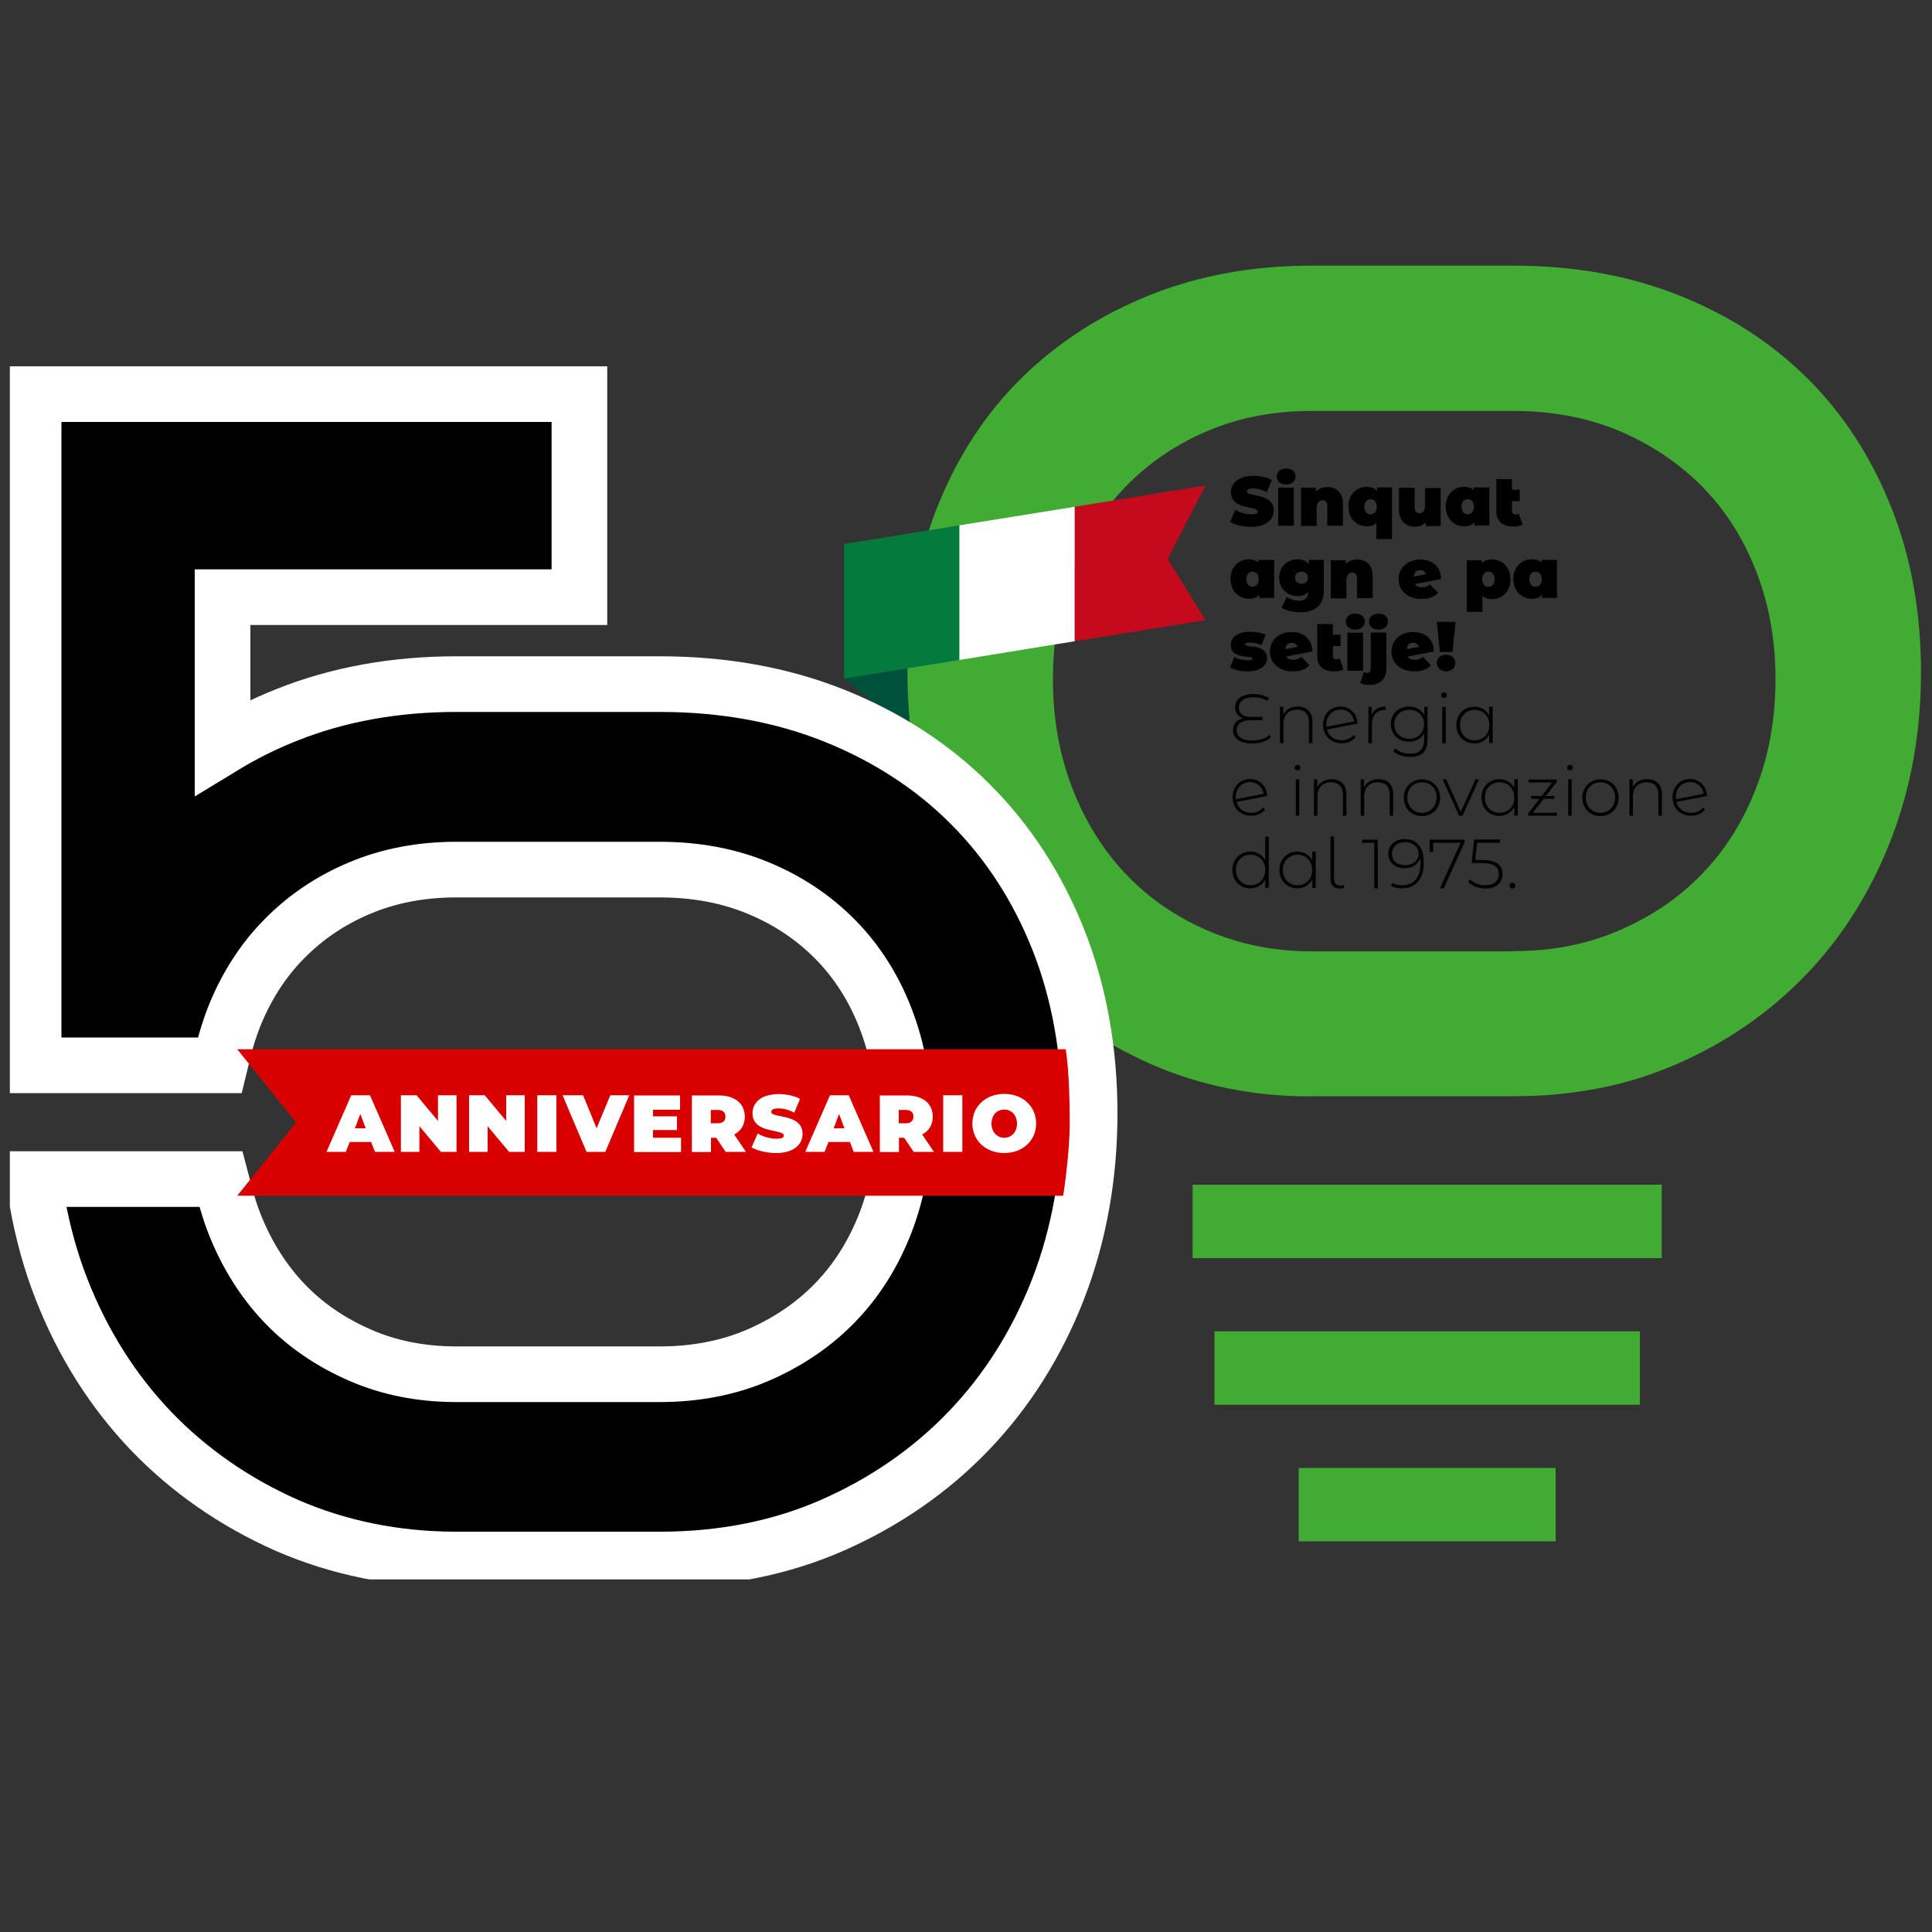 <svg xmlns="http://www.w3.org/2000/svg" xmlns:xlink="http://www.w3.org/1999/xlink" x="0px" y="0px" width="1000px" height="1000px" viewBox="0 0 1000 1000" style="enable-background:new 0 0 1000 1000;" xml:space="preserve"><rect x="0" y="0" width="1000" height="1000" fill="#333333" stroke="none"/><style type="text/css">	.st0{display:none;}	.st1{display:inline;fill:#01513B;}	.st2{display:inline;}	.st3{clip-path:url(#SVGID_00000162348568607652481200000009816038334103416488_);fill:#45AC34;}	.st4{display:inline;fill:#45AC34;}	.st5{display:inline;fill:#047B3E;}	.st6{display:inline;fill:#FFFFFF;}	.st7{display:inline;fill:#C5171E;}	.st8{clip-path:url(#SVGID_00000088094164486604393520000017747090596040340106_);}	.st9{clip-path:url(#SVGID_00000165197312237243429300000013800527701700886702_);fill:none;stroke:#FFFFFF;stroke-width:28.8;}	.st10{clip-path:url(#SVGID_00000134227205358325505780000005660895616826758070_);fill:#CD1719;}	.st11{clip-path:url(#SVGID_00000032619018685060913940000004162720758531409284_);fill:#FFFFFF;}	.st12{clip-path:url(#SVGID_00000056388795135039568660000008760787442571527345_);}	.st13{clip-path:url(#SVGID_00000103236031050174193930000014523148643782680224_);}	.st14{clip-path:url(#SVGID_00000171712768393992426460000009476554766416535967_);}	.st15{clip-path:url(#SVGID_00000176756565911371994710000013632700588118235574_);}	.st16{clip-path:url(#SVGID_00000044888584581563741220000006176899677894044329_);}	.st17{clip-path:url(#SVGID_00000091695528624595129450000016373515401773870258_);}	.st18{fill:#00513B;}	.st19{clip-path:url(#SVGID_00000109735083206972522650000008013328442217584827_);fill:#42AB33;}	.st20{fill:#42AB33;}	.st21{fill:#057A3D;}	.st22{fill:#FFFFFF;}	.st23{fill:#C40A1C;}	.st24{clip-path:url(#SVGID_00000099650311631582753110000010057174653105621429_);}	.st25{clip-path:url(#SVGID_00000099650311631582753110000010057174653105621429_);fill:none;stroke:#FFFFFF;stroke-width:28.8;}	.st26{clip-path:url(#SVGID_00000099650311631582753110000010057174653105621429_);fill:#D90001;}	.st27{clip-path:url(#SVGID_00000099650311631582753110000010057174653105621429_);fill:#FFFFFF;}</style><g id="Livello_1" class="st0">	<polygon class="st1" points="472.6,402.6 436.9,373.8 436.9,305.4 472.6,334.2  "></polygon>	<g class="st2">		<g>			<defs>				<rect id="SVGID_1_" x="5.1" y="160.1" width="989.2" height="680"></rect>			</defs>			<clipPath id="SVGID_00000173880212899716154880000011359686734307045797_">				<use xlink:href="#SVGID_1_" style="overflow:visible;"></use>			</clipPath>			<path style="clip-path:url(#SVGID_00000173880212899716154880000011359686734307045797_);fill:#45AC34;" d="M783.5,514.9    c19.7,0,37.9-3.5,54.5-10.7c16.6-7.1,30.9-16.8,42.9-29.2c12.1-12.4,21.4-27.3,28.1-44.6c6.7-17.3,10-36.1,10-56.2    s-3.3-38.7-10-55.9c-6.7-17.2-16.1-31.9-28.1-44c-12.1-12.2-26.3-21.7-42.9-28.7c-16.6-6.9-34.8-10.3-54.5-10.3H678.7    c-19.4,0-37.2,3.4-53.5,10.3c-16.4,6.9-30.5,16.5-42.4,28.7s-21.1,26.9-27.8,43.8s-10,35.7-10,56.2c0,20.1,3.3,38.8,10,56.2    c6.7,17.3,16,32.2,27.8,44.6s26,22.2,42.4,29.2c16.4,7.1,34.3,10.7,53.5,10.7L783.5,514.9L783.5,514.9z M678.7,590    c-30,0-57.7-5.6-83.2-16.8c-25.4-11.3-47.5-26.6-66.3-46.1s-33.4-42.7-43.8-69.5c-10.5-26.8-15.7-55.8-15.7-86.9    c0-31.5,5.2-60.3,15.7-86.4s25.1-48.3,43.8-66.6c18.8-18.3,40.9-32.5,66.3-42.6c25.4-10.1,53.2-15.1,83.2-15.1h104.8    c31.2,0,59.7,5.1,85.6,15.4c25.9,10.3,48.1,24.7,66.6,43.1c18.6,18.6,32.9,40.7,43.2,66.6c10.3,25.8,15.4,54.3,15.4,85.5    s-5.3,60.1-15.7,86.9c-10.5,26.9-25.1,50-43.8,69.5c-18.8,19.5-40.9,34.9-66.6,46.1c-25.6,11.3-53.9,16.8-84.6,16.8H678.7V590z"></path>		</g>	</g>	<rect x="617.3" y="635.8" class="st4" width="242.8" height="38"></rect>	<rect x="628.6" y="711.6" class="st4" width="220.2" height="38"></rect>	<rect x="672.2" y="782.4" class="st4" width="133" height="38"></rect>	<polygon class="st5" points="436.9,304.2 496.6,294.5 496.6,364.2 436.9,373.8  "></polygon>	<polygon class="st6" points="496.6,294.5 556.3,284.9 556.3,354.5 496.6,364.2  "></polygon>	<polygon class="st7" points="556.3,284.9 623.9,273.9 604.4,311.9 623.9,343.6 556.3,354.5  "></polygon>	<g class="st2">		<g>			<defs>				<rect id="SVGID_00000129189625364380379260000003050901107839179148_" x="5.1" y="160.1" width="989.2" height="680"></rect>			</defs>			<clipPath id="SVGID_00000080926716441281952180000007513275397709642931_">				<use xlink:href="#SVGID_00000129189625364380379260000003050901107839179148_" style="overflow:visible;"></use>			</clipPath>			<path style="clip-path:url(#SVGID_00000080926716441281952180000007513275397709642931_);" d="M564,598.9    c0-32.6-5.5-62.9-16.2-89.9c-10.8-27.2-26.2-50.9-45.8-70.4c-19.5-19.5-43.2-34.8-70.5-45.7c-27.1-10.8-57.3-16.2-89.9-16.2    H236.1c-31.6,0-61.1,5.3-87.6,15.9c-11.7,4.6-22.8,10.2-33.3,16.6v-77.5h174.5h10.2v-10.2v-84.7v-10.2h-10.2H105H88.3H27.6H17.4    v10.2v327V574h10.2h78.2h8l1.9-7.8c1.4-5.8,3.2-11.4,5.2-16.6c6.2-15.8,14.9-29.5,25.9-40.7c11-11.3,24.2-20.3,39.3-26.6    c15.1-6.4,31.9-9.6,50-9.6h105.5c18.5,0,35.6,3.2,51,9.6c15.6,6.5,28.6,15.3,39.8,26.6c11.1,11.3,19.9,25,26,40.9    c6.2,16,9.4,33.7,9.4,52.6c0,18.9-3.2,36.7-9.4,52.9c-6.2,16.1-15,30.1-26.1,41.5c-10.9,11.3-24.4,20.5-39.9,27.2    c-15.3,6.6-32.4,9.9-50.8,9.9H236.1c-18,0-34.8-3.3-49.8-9.9c-15.2-6.6-28.5-15.7-39.3-27.1c-11-11.6-19.7-25.6-25.9-41.6    c-1.8-4.6-3.3-9.5-4.7-14.8l-2-7.6h-7.9H29.4H17.2l2.1,11.9c2.8,15.7,7,31,12.6,45.2c11,28.1,26.6,52.7,46.3,73.3    c19.6,20.4,43.2,36.8,70,48.7c27,11.8,56.6,17.8,87.9,17.8h105.6c32.4,0,62.5-6,89.3-17.8c27-11.9,50.7-28.3,70.3-48.7    c19.7-20.5,35.3-45.1,46.3-73.3C558.5,661.9,564,631.2,564,598.9"></path>		</g>		<g>			<defs>				<rect id="SVGID_00000011733192183240285280000013083313126039626628_" x="5.1" y="160.1" width="989.2" height="680"></rect>			</defs>			<clipPath id="SVGID_00000123442716720095235490000003198844034083912073_">				<use xlink:href="#SVGID_00000011733192183240285280000013083313126039626628_" style="overflow:visible;"></use>			</clipPath>							<path style="clip-path:url(#SVGID_00000123442716720095235490000003198844034083912073_);fill:none;stroke:#FFFFFF;stroke-width:28.8;" d="    M564,598.9c0-32.6-5.5-62.9-16.2-89.9c-10.8-27.2-26.2-50.9-45.8-70.4c-19.5-19.5-43.2-34.8-70.5-45.7    c-27.1-10.8-57.3-16.2-89.9-16.2H236.1c-31.6,0-61.1,5.3-87.6,15.9c-11.7,4.6-22.8,10.2-33.3,16.6v-77.5h174.5h10.2v-10.2v-84.7    v-10.2h-10.2H105H88.3H27.6H17.4v10.2v327V574h10.2h78.2h8l1.9-7.8c1.4-5.8,3.2-11.4,5.2-16.6c6.2-15.8,14.9-29.5,25.9-40.7    c11-11.3,24.2-20.3,39.3-26.6c15.1-6.4,31.9-9.6,50-9.6h105.5c18.5,0,35.6,3.2,51,9.6c15.6,6.5,28.6,15.3,39.8,26.6    c11.1,11.3,19.9,25,26,40.9c6.2,16,9.4,33.7,9.4,52.6c0,18.9-3.2,36.7-9.4,52.9c-6.2,16.1-15,30.1-26.1,41.5    c-10.9,11.3-24.4,20.5-39.9,27.2c-15.3,6.6-32.4,9.9-50.8,9.9H236.1c-18,0-34.8-3.3-49.8-9.9c-15.2-6.6-28.5-15.7-39.3-27.1    c-11-11.6-19.7-25.6-25.9-41.6c-1.8-4.6-3.3-9.5-4.7-14.8l-2-7.6h-7.9H29.4H17.2l2.1,11.9c2.8,15.7,7,31,12.6,45.2    c11,28.1,26.6,52.7,46.3,73.3c19.6,20.4,43.2,36.8,70,48.7c27,11.8,56.6,17.8,87.9,17.8h105.6c32.4,0,62.5-6,89.3-17.8    c27-11.9,50.7-28.3,70.3-48.7c19.7-20.5,35.3-45.1,46.3-73.3C558.5,661.9,564,631.2,564,598.9z"></path>		</g>		<g>			<defs>				<rect id="SVGID_00000010289050918707816620000012702936518677171849_" x="5.1" y="160.1" width="989.2" height="680"></rect>			</defs>			<clipPath id="SVGID_00000147194807464071589190000000102685024047137456_">				<use xlink:href="#SVGID_00000010289050918707816620000012702936518677171849_" style="overflow:visible;"></use>			</clipPath>			<path style="clip-path:url(#SVGID_00000147194807464071589190000000102685024047137456_);fill:#CD1719;" d="M122.8,641.5h427.5    c0,0,3.4-21.1,3.4-37.9c0-27.1-2.1-37.9-2.1-37.9H122.8l30.5,37.9L122.8,641.5z"></path>		</g>		<g>			<defs>				<rect id="SVGID_00000044168963410597384150000012556049269698024625_" x="5.1" y="160.1" width="989.2" height="680"></rect>			</defs>			<clipPath id="SVGID_00000005253448871590169340000003472063900791387033_">				<use xlink:href="#SVGID_00000044168963410597384150000012556049269698024625_" style="overflow:visible;"></use>			</clipPath>			<path style="clip-path:url(#SVGID_00000005253448871590169340000003472063900791387033_);fill:#FFFFFF;" d="M519.8,611.5    c-3.6,0-6.6-2.8-6.6-7.3c0-4.6,2.9-7.3,6.6-7.3c3.6,0,6.6,2.8,6.6,7.3C526.4,608.7,523.4,611.5,519.8,611.5 M519.8,619.4    c9.5,0,16.5-6.4,16.5-15.3c0-8.9-7-15.3-16.5-15.3s-16.5,6.4-16.5,15.3S510.3,619.4,519.8,619.4 M488.2,618.8h9.9v-29.3h-9.9    V618.8z M472.8,600.5c0,2.1-1.3,3.4-4,3.4h-3.6V597h3.6C471.5,597.1,472.8,598.4,472.8,600.5 M472.9,618.8h10.5l-6.1-9    c3.5-1.8,5.5-5,5.5-9.2c0-6.8-5.2-11-13.3-11h-14.1v29.3h9.9v-7.4h2.7L472.9,618.8z M431.5,606.6l2.8-7.4l2.8,7.4H431.5z     M441.9,618.8h10.2l-12.8-29.3h-9.7l-12.8,29.3h10l2-5.1h11.1L441.9,618.8z M401.8,619.4c9.1,0,13.6-4.5,13.6-9.9    c0-10.8-16.2-7.9-16.2-11.4c0-1,0.9-1.8,3.8-1.8c2.5,0,5.3,0.7,8.1,2.2l3-7.1c-3.1-1.7-7.1-2.5-11-2.5c-9.1,0-13.6,4.4-13.6,9.9    c0,10.9,16.2,7.9,16.2,11.6c0,1-1,1.6-3.8,1.6c-3.2,0-6.9-1-9.7-2.7l-3.2,7.2C392,618.2,396.9,619.4,401.8,619.4 M375.5,600.5    c0,2.1-1.3,3.4-4,3.4h-3.6V597h3.6C374.2,597.1,375.5,598.4,375.5,600.5 M375.6,618.8h10.5l-6.1-9c3.5-1.8,5.5-5,5.5-9.2    c0-6.8-5.2-11-13.3-11h-14.1v29.3h9.9v-7.4h2.7L375.6,618.8z M338,611.3v-3.8h12.4v-7.1H338V597h14v-7.4h-23.8v29.3h24.3v-7.4    H338V611.3z M315.9,589.5l-7.1,17.1l-7-17.1h-10.6l12.4,29.3h9.7l12.4-29.3H315.9z M278.1,618.8h9.9v-29.3h-9.9V618.8z     M262,589.5v13.3l-11.1-13.3h-8.1v29.3h9.6v-13.3l11.1,13.3h8.1v-29.3H262z M226.8,589.5v13.3l-11.1-13.3h-8.1v29.3h9.6v-13.3    l11.1,13.3h8.1v-29.3H226.8z M183.7,606.6l2.8-7.4l2.8,7.4H183.7z M194.1,618.8h10.2l-12.8-29.3h-9.7L169,618.8h10l2-5.1h11.1    L194.1,618.8z"></path>		</g>		<g>			<defs>				<rect id="SVGID_00000039842042755518928000000011439352265761548425_" x="5.1" y="160.1" width="989.2" height="680"></rect>			</defs>			<clipPath id="SVGID_00000106858246274373528200000009895040761901118898_">				<use xlink:href="#SVGID_00000039842042755518928000000011439352265761548425_" style="overflow:visible;"></use>			</clipPath>			<path style="clip-path:url(#SVGID_00000106858246274373528200000009895040761901118898_);" d="M785.3,482.1    c0.8,0,1.5-0.7,1.5-1.5c0-0.9-0.7-1.5-1.5-1.5s-1.5,0.6-1.5,1.5C783.8,481.4,784.5,482.1,785.3,482.1 M769.9,467.4h-3.6l1-8.8    H779V457h-13.2l-1.3,12.1h5.1c6.8,0,9,2.2,9,5.7c0,3.3-2.4,5.6-7,5.6c-3.4,0-6.3-1.3-7.8-3.1l-0.9,1.4c1.7,2,5.1,3.4,8.8,3.4    c5.8,0,8.7-3.2,8.7-7.4C780.2,470.3,777.5,467.4,769.9,467.4 M743,457v6.4h1.8v-4.8h14l-10.6,23.3h2l10.7-23.7V457H743z     M730.4,470.2c-4.2,0-6.8-2.3-6.8-5.9s2.7-5.9,6.6-5.9c4.7,0,7.1,2.9,7.1,5.8C737.3,467.5,734.5,470.2,730.4,470.2 M730.1,456.8    c-4.8,0-8.3,3-8.3,7.5s3.4,7.4,8.3,7.4c3.8,0,6.9-1.9,8-5.1c0.2,1.1,0.2,2.2,0.2,3c0,7.2-3.7,10.9-9.3,10.9    c-1.9,0-3.6-0.3-4.9-1.1l-0.7,1.5c1.5,0.9,3.5,1.3,5.7,1.3c6.6,0,11.1-4.4,11.1-12.8C740.1,461.5,736.7,456.8,730.1,456.8     M708.4,457v1.6h6.1v23.3h1.8v-25h-7.9V457z M696.9,482.1c0.7,0,1.5-0.1,2.1-0.4l-0.1-1.5c-0.4,0.2-1.1,0.4-1.8,0.4    c-2.2,0-3.3-1.3-3.3-3.7v-21.4H692V477C692,480.1,693.7,482.1,696.9,482.1 M675.2,480.5c-4.3,0-7.5-3.2-7.5-7.8    c0-4.7,3.2-7.8,7.5-7.8s7.5,3.2,7.5,7.8S679.5,480.5,675.2,480.5 M682.7,463.3v4.3c-1.5-2.8-4.3-4.5-7.6-4.5    c-5.2,0-9.2,3.9-9.2,9.4c0,5.6,4,9.5,9.2,9.5c3.4,0,6.2-1.6,7.6-4.5v4.4h1.7v-18.6L682.7,463.3L682.7,463.3z M651.2,480.5    c-4.3,0-7.5-3.2-7.5-7.8c0-4.7,3.2-7.8,7.5-7.8s7.5,3.2,7.5,7.8C658.6,477.3,655.4,480.5,651.2,480.5 M658.6,455.5v12.2    c-1.5-2.8-4.3-4.5-7.6-4.5c-5.2,0-9.2,3.9-9.2,9.4c0,5.6,4,9.5,9.2,9.5c3.4,0,6.2-1.6,7.6-4.5v4.4h1.7v-26.5H658.6z"></path>		</g>		<g>			<defs>				<rect id="SVGID_00000016769145458699826200000001072128160573602179_" x="5.1" y="160.1" width="989.2" height="680"></rect>			</defs>			<clipPath id="SVGID_00000090259738013519483970000016122999974851219903_">				<use xlink:href="#SVGID_00000016769145458699826200000001072128160573602179_" style="overflow:visible;"></use>			</clipPath>			<path style="clip-path:url(#SVGID_00000090259738013519483970000016122999974851219903_);" d="M876.4,427.6c3.8,0,6.5,2.7,7,6.1    l-14.2,2.8c0-0.4-0.1-0.7-0.1-1.1C869.1,430.8,872.1,427.6,876.4,427.6 M877,443.3c-3.8,0-6.7-2.1-7.6-5.6l15.7-3.1    c-0.2-5-3.8-8.7-8.7-8.7c-5.3,0-9.1,3.9-9.1,9.5s4,9.4,9.6,9.4c2.9,0,5.4-1,7-3l-1-1.2C881.5,442.5,879.4,443.3,877,443.3     M854.4,426c-3.5,0-6.1,1.6-7.4,4.2v-4h-1.7v18.6h1.8v-9.9c0-4.4,2.7-7.2,7.1-7.2c3.8,0,6,2.2,6,6.4v10.7h1.8v-10.9    C862,428.7,858.9,426,854.4,426 M830.5,443.3c-4.3,0-7.5-3.2-7.5-7.8s3.2-7.8,7.5-7.8s7.5,3.2,7.5,7.8S834.8,443.3,830.5,443.3     M830.5,444.9c5.3,0,9.3-3.9,9.3-9.4s-4-9.5-9.3-9.5s-9.3,3.9-9.3,9.5S825.1,444.9,830.5,444.9 M813.9,444.8h1.8v-18.6h-1.8    V444.8z M814.8,421.6c0.8,0,1.5-0.6,1.5-1.5c0-0.8-0.6-1.4-1.5-1.4c-0.8,0-1.5,0.7-1.5,1.5S814,421.6,814.8,421.6 M795.9,443.2    l5.5-7.1h5.5v-1.5h-4.3l5.6-7.3v-1.2h-14.4v1.5h12.1l-5.3,6.9h-5.4v1.5h4.3l-5.8,7.5v1.2h14.8v-1.5H795.9z M778.8,443.3    c-4.3,0-7.5-3.2-7.5-7.8s3.2-7.8,7.5-7.8s7.5,3.2,7.5,7.8S783.1,443.3,778.8,443.3 M786.3,426.2v4.3c-1.5-2.8-4.3-4.5-7.6-4.5    c-5.2,0-9.2,3.9-9.2,9.5s4,9.4,9.2,9.4c3.4,0,6.2-1.6,7.6-4.5v4.4h1.7v-18.6L786.3,426.2L786.3,426.2z M766.4,426.2l-7.5,16.7    l-7.4-16.7h-1.9l8.4,18.6h1.8l8.4-18.6H766.4z M739,443.3c-4.3,0-7.5-3.2-7.5-7.8s3.2-7.8,7.5-7.8s7.5,3.2,7.5,7.8    S743.2,443.3,739,443.3 M739,444.9c5.3,0,9.3-3.9,9.3-9.4s-4-9.5-9.3-9.5s-9.3,3.9-9.3,9.5S733.6,444.9,739,444.9 M716.7,426    c-3.5,0-6.1,1.6-7.4,4.2v-4h-1.7v18.6h1.8v-9.9c0-4.4,2.7-7.2,7.1-7.2c3.8,0,6,2.2,6,6.4v10.7h1.8v-10.9    C724.3,428.7,721.3,426,716.7,426 M692.7,426c-3.5,0-6.1,1.6-7.4,4.2v-4h-1.7v18.6h1.8v-9.9c0-4.4,2.7-7.2,7.1-7.2    c3.8,0,6,2.2,6,6.4v10.7h1.8v-10.9C700.3,428.7,697.3,426,692.7,426 M674.3,444.8h1.8v-18.6h-1.8V444.8z M675.2,421.6    c0.8,0,1.5-0.6,1.5-1.5c0-0.8-0.6-1.4-1.5-1.4c-0.8,0-1.5,0.7-1.5,1.5C673.8,421,674.4,421.6,675.2,421.6 M650.9,427.6    c3.8,0,6.5,2.7,7,6.1l-14.2,2.8c0-0.4-0.1-0.7-0.1-1.1C643.6,430.8,646.6,427.6,650.9,427.6 M651.5,443.3c-3.8,0-6.7-2.1-7.6-5.6    l15.7-3.1c-0.2-5-3.8-8.7-8.7-8.7c-5.3,0-9.1,3.9-9.1,9.5s4,9.4,9.6,9.4c2.9,0,5.4-1,7-3l-1-1.2    C656,442.5,653.9,443.3,651.5,443.3"></path>		</g>		<g>			<defs>				<rect id="SVGID_00000168090620521836534700000017505730442339395765_" x="5.1" y="160.1" width="989.2" height="680"></rect>			</defs>			<clipPath id="SVGID_00000093880940907045398040000016740062263387096998_">				<use xlink:href="#SVGID_00000168090620521836534700000017505730442339395765_" style="overflow:visible;"></use>			</clipPath>			<path style="clip-path:url(#SVGID_00000093880940907045398040000016740062263387096998_);" d="M766,406.2c-4.3,0-7.5-3.2-7.5-7.8    c0-4.7,3.2-7.8,7.5-7.8s7.5,3.2,7.5,7.8S770.3,406.2,766,406.2 M773.5,389v4.3c-1.5-2.8-4.3-4.5-7.6-4.5c-5.2,0-9.2,3.9-9.2,9.5    s4,9.4,9.2,9.4c3.4,0,6.2-1.6,7.6-4.5v4.4h1.7V389H773.5z M749.4,407.6h1.8V389h-1.8V407.6z M750.3,384.5c0.8,0,1.5-0.6,1.5-1.5    c0-0.8-0.6-1.4-1.5-1.4c-0.8,0-1.5,0.7-1.5,1.5C748.8,383.8,749.5,384.5,750.3,384.5 M732.5,405.3c-4.4,0-7.6-3.1-7.6-7.5    s3.2-7.4,7.6-7.4c4.4,0,7.6,3,7.6,7.4S736.9,405.3,732.5,405.3 M740.1,389v4.2c-1.5-2.8-4.4-4.4-7.8-4.4c-5.3,0-9.3,3.7-9.3,9    s4,9.1,9.3,9.1c3.4,0,6.2-1.5,7.7-4.2v3.1c0,5-2.3,7.2-7.3,7.2c-3,0-5.7-1-7.5-2.7l-1,1.4c1.9,1.9,5.1,3,8.5,3c6,0,9-2.8,9-9.1    V389H740.1z M713.2,393.1V389h-1.7v18.6h1.8v-9.7c0-4.6,2.5-7.3,6.6-7.3c0.1,0,0.3,0,0.4,0v-1.7    C716.8,388.9,714.4,390.4,713.2,393.1 M697.3,390.4c3.8,0,6.5,2.7,7,6.1l-14.2,2.8c0-0.4-0.1-0.7-0.1-1.1    C690,393.7,693,390.4,697.3,390.4 M697.9,406.2c-3.8,0-6.7-2.1-7.6-5.6l15.7-3.1c-0.2-5-3.8-8.7-8.7-8.7c-5.3,0-9.1,3.9-9.1,9.5    s4,9.4,9.6,9.4c2.9,0,5.4-1,7-3l-1-1.2C702.4,405.3,700.3,406.2,697.9,406.2 M675.3,388.9c-3.5,0-6.1,1.6-7.4,4.2v-4h-1.7v18.6    h1.8v-9.9c0-4.4,2.7-7.2,7.1-7.2c3.8,0,6,2.2,6,6.4v10.7h1.8v-10.9C682.9,391.5,679.8,388.9,675.3,388.9 M660.9,403.2    c-1.9,1.9-5.1,3-8.8,3c-5.5,0-8-2.2-8-5.3c0-3.5,2.9-5.1,7.1-5.1h6.1v-1.6h-6.1c-3.9,0-6.1-1.7-6.1-4.8c0-3,2.5-5.2,7.5-5.2    c2.7,0,5.1,0.6,7.3,1.9l0.6-1.5c-2-1.3-5-2.1-8-2.1c-6.2,0-9.3,3-9.3,6.7c0,2.8,1.5,4.9,4.2,5.7c-3.1,0.7-5.3,2.8-5.3,6.1    c0,4,3.3,6.8,9.8,6.8c4.1,0,7.6-1.2,9.6-3.2L660.9,403.2z"></path>		</g>		<g>			<defs>				<rect id="SVGID_00000173861503801612024040000004431572680019745727_" x="5.1" y="160.1" width="989.2" height="680"></rect>			</defs>			<clipPath id="SVGID_00000180352693568823990710000006211835528652353719_">				<use xlink:href="#SVGID_00000173861503801612024040000004431572680019745727_" style="overflow:visible;"></use>			</clipPath>			<path style="clip-path:url(#SVGID_00000180352693568823990710000006211835528652353719_);" d="M782.9,370.8    c2.8,0,4.7-1.9,4.7-4.3s-1.9-4.2-4.7-4.2s-4.7,1.8-4.7,4.2C778.2,368.9,780.1,370.8,782.9,370.8 M779.7,360.9h6.4l1.6-15.4h-9.6    L779.7,360.9z M767.4,370.5h8.1V351h-8.1V370.5z M771.5,349.4c3,0,4.8-1.8,4.8-4.2c0-2.3-1.9-4-4.8-4c-3,0-4.9,1.8-4.9,4.1    S768.5,349.4,771.5,349.4 M761.8,370.8c1.2,0,2.2-0.1,3.5-0.5l-0.3-6c-0.3,0.2-0.9,0.4-1.5,0.4c-1.1,0-1.8-0.6-1.8-1.9V344h-8.1    v19.3C753.7,368.3,756.8,370.8,761.8,370.8 M745.1,353.1V351h-7.7v19.5h8.1v-8.7c0-3.1,1.7-4.2,4.1-4.2c0.6,0,1.1,0,1.8,0.1v-7.1    C748.7,350.6,746.5,351.4,745.1,353.1 M725.8,370.5h8.1V351h-8.1V370.5z M729.8,349.4c3,0,4.8-1.8,4.8-4.2c0-2.3-1.9-4-4.8-4    c-3,0-4.8,1.8-4.8,4.1S726.9,349.4,729.8,349.4 M721.8,364.2c-0.5,0.4-1.2,0.5-1.8,0.5c-1,0-1.7-0.7-1.7-1.9v-4.9h4V352h-4v-5.5    h-8.1v16.3c0,5.4,3.1,7.9,8.5,7.9c1.9,0,3.7-0.3,5-1L721.8,364.2z M698.9,350.6c-2.3,0-4.4,0.7-5.9,2.3V351h-7.7v19.5h8.1v-9.2    c0-2.9,1.4-3.9,3-3.9c1.5,0,2.4,0.9,2.4,3.4v9.7h8.1v-11.1C706.9,353.2,703.4,350.6,698.9,350.6 M672.2,356.1    c1.5,0,2.5,0.8,2.9,2l-6.2,1.2C669.2,357.1,670.4,356.1,672.2,356.1 M673.1,364.9c-1.7,0-3-0.5-3.6-1.7l13.3-2.6    c0-6.5-4.9-10-10.6-10c-6.4,0-11.2,4.2-11.2,10.1c0,5.8,4.6,10.1,11.8,10.1c3.9,0,6.6-1.1,8.5-3.1l-4.2-4.2    C675.8,364.4,674.8,364.9,673.1,364.9 M649.5,370.8c6.8,0,10.1-3.1,10.1-6.6c0-7.8-11.2-5.2-11.2-7.2c0-0.5,0.6-0.9,2.6-0.9    c1.6,0,3.6,0.3,5.6,1.4l2.2-5.3c-2.1-1.1-5.1-1.6-8-1.6c-6.6,0-10,3-10,6.7c0,7.8,11.2,5.1,11.2,7.1c0,0.6-0.5,0.9-2.5,0.9    c-2.3,0-5-0.6-6.8-1.7l-2.2,5.3C642.7,370.1,646.2,370.8,649.5,370.8"></path>		</g>		<g>			<defs>				<rect id="SVGID_00000045608842225210108810000017851965721191382421_" x="5.1" y="160.1" width="989.2" height="680"></rect>			</defs>			<clipPath id="SVGID_00000106838928144227736360000012442531392939220413_">				<use xlink:href="#SVGID_00000045608842225210108810000017851965721191382421_" style="overflow:visible;"></use>			</clipPath>			<path style="clip-path:url(#SVGID_00000106838928144227736360000012442531392939220413_);" d="M798.8,313.5    c-2.3,0-4.4,0.7-5.9,2.3v-1.9h-7.7v19.5h8.1v-9.2c0-2.9,1.4-3.9,3-3.9c1.5,0,2.4,0.9,2.4,3.4v9.7h8.1v-11.1    C806.8,316.1,803.3,313.5,798.8,313.5 M772.2,319c1.5,0,2.5,0.8,2.9,2l-6.2,1.2C769.1,320,770.3,319,772.2,319 M773,327.7    c-1.7,0-3-0.5-3.6-1.7l13.3-2.6c0-6.5-4.9-10-10.6-10c-6.4,0-11.2,4.2-11.2,10.1c0,5.8,4.6,10.1,11.8,10.1c3.9,0,6.6-1.1,8.5-3.1    l-4.2-4.2C775.8,327.3,774.8,327.7,773,327.7 M750.1,313.5c-2.3,0-4.4,0.7-5.9,2.3v-1.9h-7.7v19.5h8.1v-9.2c0-2.9,1.4-3.9,3-3.9    c1.5,0,2.4,0.9,2.4,3.4v9.7h8.1v-11.1C758.1,316.1,754.6,313.5,750.1,313.5 M712.8,319c1.5,0,2.5,0.8,2.9,2l-6.2,1.2    C709.7,320,711,319,712.8,319 M713.6,327.7c-1.7,0-3-0.5-3.6-1.7l13.3-2.6c0-6.5-4.9-10-10.6-10c-6.4,0-11.2,4.2-11.2,10.1    c0,5.8,4.6,10.1,11.8,10.1c3.9,0,6.6-1.1,8.5-3.1l-4.2-4.2C716.4,327.3,715.4,327.7,713.6,327.7 M680.4,313.5    c-2.3,0-4.4,0.7-5.9,2.3v-1.9h-7.7v19.5h8.1v-9.2c0-2.9,1.4-3.9,3-3.9c1.5,0,2.4,0.9,2.4,3.4v9.7h8.1v-11.1    C688.4,316.1,684.9,313.5,680.4,313.5 M652.2,327.4c-1.8,0-3.2-1.3-3.2-3.9c0-2.5,1.4-3.8,3.2-3.8s3.2,1.3,3.2,3.8    C655.4,326.1,654,327.4,652.2,327.4 M655.2,313.8v1.3c-1.2-1.1-2.8-1.7-5-1.7c-5.1,0-9.4,3.8-9.4,10.1c0,6.3,4.3,10.1,9.4,10.1    c2.4,0,4.2-0.6,5.3-2v1.6h7.7v-19.5h-8V313.8z"></path>		</g>		<g>			<defs>				<rect id="SVGID_00000119080121842170607950000015045726022627488443_" x="5.1" y="160.1" width="989.2" height="680"></rect>			</defs>			<clipPath id="SVGID_00000118390805795318103180000009800224000997005962_">				<use xlink:href="#SVGID_00000119080121842170607950000015045726022627488443_" style="overflow:visible;"></use>			</clipPath>			<path style="clip-path:url(#SVGID_00000118390805795318103180000009800224000997005962_);" d="M830.5,290.3    c-1.8,0-3.2-1.3-3.2-3.9c0-2.5,1.4-3.8,3.2-3.8s3.2,1.3,3.2,3.8C833.7,289,832.3,290.3,830.5,290.3 M833.5,276.7v1.3    c-1.2-1.1-2.8-1.7-5-1.7c-5.1,0-9.4,3.8-9.4,10.1c0,6.3,4.3,10.1,9.4,10.1c2.4,0,4.2-0.6,5.3-2v1.6h7.7v-19.5h-8V276.7z     M816.8,289.9c-0.5,0.4-1.2,0.5-1.8,0.5c-1,0-1.7-0.7-1.7-1.9v-4.9h4v-5.9h-4v-5.5h-8.1v16.3c0,5.4,3.1,7.9,8.5,7.9    c1.9,0,3.7-0.3,5-1L816.8,289.9z M793.8,276.3c-2.3,0-4.4,0.7-5.9,2.3v-1.9h-7.7v19.5h8.1V287c0-2.9,1.4-3.9,3-3.9    c1.5,0,2.4,0.9,2.4,3.4v9.7h8.1v-11.1C801.8,278.9,798.3,276.3,793.8,276.3 M765.6,290.3c-1.8,0-3.2-1.3-3.2-3.9    c0-2.5,1.4-3.8,3.2-3.8s3.2,1.3,3.2,3.8C768.8,289,767.4,290.3,765.6,290.3 M768.6,276.7v1.3c-1.2-1.1-2.8-1.7-5-1.7    c-5.1,0-9.4,3.8-9.4,10.1c0,6.3,4.3,10.1,9.4,10.1c2.4,0,4.2-0.6,5.3-2v1.6h7.7v-19.5h-8V276.7z M743.7,276.7v9.2    c0,2.9-1.4,3.9-2.7,3.9c-1.6,0-2.5-0.9-2.5-3.7v-9.4h-8.1v10.8c0,6.3,3.5,9.1,8.2,9.1c2.1,0,4.1-0.7,5.5-2.2v1.9h7.7v-19.5    L743.7,276.7L743.7,276.7z M715.7,290.3c-1.8,0-3.2-1.3-3.2-3.8s1.4-3.9,3.2-3.9s3.2,1.3,3.2,3.9    C718.9,289,717.5,290.3,715.7,290.3 M719.2,276.7v1.6c-1.2-1.3-2.9-2-5.3-2c-5.1,0-9.4,3.9-9.4,10.1c0,6.3,4.3,10.1,9.4,10.1    c2.1,0,3.8-0.5,5-1.7v8.2h8.1v-26.4L719.2,276.7L719.2,276.7z M693.6,276.3c-2.3,0-4.4,0.7-5.9,2.3v-1.9H680v19.5h8.1V287    c0-2.9,1.4-3.9,3-3.9c1.5,0,2.4,0.9,2.4,3.4v9.7h8.1v-11.1C701.6,278.9,698.1,276.3,693.6,276.3 M668.4,296.2h8.1v-19.5h-8.1    V296.2z M672.4,275.1c3,0,4.8-1.8,4.8-4.2c0-2.3-1.9-4-4.8-4s-4.8,1.8-4.8,4.1C667.6,273.3,669.5,275.1,672.4,275.1 M655,296.8    c4.9,0,8.7-1.8,11.2-5l-5.3-4.7c-1.5,1.9-3.2,2.9-5.5,2.9c-3.5,0-5.8-2.4-5.8-6.2c0-3.8,2.4-6.2,5.8-6.2c2.2,0,4,1.1,5.5,2.9    l5.3-4.7c-2.5-3.2-6.3-5-11.2-5c-8,0-13.9,5.4-13.9,13.1C641.1,291.4,647,296.8,655,296.8"></path>		</g>	</g></g><g id="Livello_2">	<polygon class="st18" points="472.5,380 436.9,351.2 436.9,282.8 472.5,311.6  "></polygon>	<g>		<defs>			<rect id="SVGID_00000160164366511873577280000010176929390912957088_" x="5.1" y="137.5" width="989.2" height="680"></rect>		</defs>		<clipPath id="SVGID_00000146499305795702373510000004422375593796698773_">			<use xlink:href="#SVGID_00000160164366511873577280000010176929390912957088_" style="overflow:visible;"></use>		</clipPath>		<path style="clip-path:url(#SVGID_00000146499305795702373510000004422375593796698773_);fill:#42AB33;" d="M783.5,492.3   c19.7,0,37.9-3.5,54.5-10.7c16.6-7.1,30.9-16.8,42.9-29.2c12.1-12.4,21.4-27.3,28.1-44.6c6.7-17.3,10-36.1,10-56.2   c0-20.1-3.3-38.7-10-55.9c-6.7-17.2-16.1-31.9-28.1-44C868.8,239.5,854.5,230,838,223c-16.6-6.9-34.8-10.3-54.5-10.3H678.7   c-19.4,0-37.2,3.4-53.5,10.3c-16.4,6.9-30.5,16.5-42.4,28.7c-11.9,12.2-21.1,26.9-27.8,43.8c-6.7,16.9-10,35.7-10,56.2   c0,20.1,3.3,38.8,10,56.2c6.7,17.3,16,32.2,27.8,44.6c11.8,12.4,26,22.2,42.4,29.2c16.4,7.1,34.3,10.7,53.5,10.7H783.5z    M678.7,567.5c-30,0-57.7-5.6-83.2-16.8c-25.4-11.3-47.5-26.6-66.3-46.1c-18.8-19.5-33.4-42.7-43.8-69.5   c-10.5-26.8-15.7-55.8-15.7-86.9c0-31.5,5.2-60.3,15.7-86.4c10.5-26.1,25.1-48.3,43.8-66.6c18.8-18.3,40.9-32.5,66.3-42.6   c25.4-10.1,53.2-15.1,83.2-15.1h104.8c31.2,0,59.7,5.1,85.6,15.4c25.9,10.3,48.1,24.7,66.6,43.1c18.6,18.6,32.9,40.7,43.2,66.6   c10.3,25.8,15.4,54.3,15.4,85.5c0,31.2-5.3,60.1-15.7,86.9c-10.5,26.9-25.1,50-43.8,69.5c-18.8,19.5-40.9,34.9-66.6,46.1   c-25.6,11.3-53.9,16.8-84.6,16.8H678.7z"></path>	</g>	<rect x="617.3" y="613.2" class="st20" width="242.8" height="38"></rect>	<rect x="628.6" y="689.1" class="st20" width="220.2" height="38"></rect>	<rect x="672.2" y="759.8" class="st20" width="133" height="38"></rect>	<polygon class="st21" points="436.9,281.6 496.6,271.9 496.6,341.6 436.9,351.2  "></polygon>	<polygon class="st22" points="496.6,271.9 556.3,262.3 556.3,331.9 496.6,341.6  "></polygon>	<polygon class="st23" points="556.3,262.3 623.9,251.3 604.4,289.3 623.9,321 556.3,331.9  "></polygon>	<g>		<defs>			<rect id="SVGID_00000089575669376478003780000006013098853814772365_" x="5.1" y="137.5" width="989.2" height="680"></rect>		</defs>		<clipPath id="SVGID_00000168083894128628145050000001281723368912769204_">			<use xlink:href="#SVGID_00000089575669376478003780000006013098853814772365_" style="overflow:visible;"></use>		</clipPath>		<path style="clip-path:url(#SVGID_00000168083894128628145050000001281723368912769204_);" d="M564,576.3   c0-32.6-5.5-62.9-16.2-89.9C537,459.2,521.6,435.5,502,416c-19.5-19.5-43.2-34.8-70.5-45.7c-27.1-10.8-57.3-16.2-89.9-16.2H236.1   c-31.6,0-61.1,5.3-87.6,15.9c-11.7,4.6-22.8,10.2-33.3,16.6v-77.5h174.5h10.2v-10.2v-84.7V204h-10.2H105H88.3H27.6H17.4v10.2v327   v10.2h10.2h78.2h8l1.9-7.8c1.4-5.8,3.2-11.4,5.2-16.6c6.2-15.8,14.9-29.5,25.9-40.7c11-11.3,24.2-20.3,39.3-26.6   c15.1-6.4,31.9-9.6,50-9.6h105.5c18.5,0,35.6,3.2,51,9.6c15.6,6.5,28.6,15.3,39.8,26.6c11.1,11.3,19.9,25,26,40.9   c6.2,16,9.4,33.7,9.4,52.6c0,18.9-3.2,36.7-9.4,52.9c-6.2,16.1-15,30.1-26.1,41.5c-10.9,11.3-24.4,20.5-39.9,27.2   c-15.3,6.6-32.4,9.9-50.8,9.9H236.1c-18,0-34.8-3.3-49.8-9.9c-15.2-6.6-28.5-15.7-39.3-27.1c-11-11.6-19.7-25.6-25.9-41.6   c-1.8-4.6-3.3-9.5-4.7-14.8l-2-7.6h-7.9H29.4H17.2l2.1,11.9c2.8,15.7,7,31,12.6,45.2c11,28.1,26.6,52.7,46.3,73.3   c19.6,20.4,43.2,36.8,70,48.7c27,11.8,56.6,17.8,87.9,17.8h105.6c32.4,0,62.5-6,89.3-17.8c27-11.9,50.7-28.3,70.3-48.7   c19.7-20.5,35.3-45.1,46.3-73.3C558.5,639.3,564,608.6,564,576.3"></path>					<path style="clip-path:url(#SVGID_00000168083894128628145050000001281723368912769204_);fill:none;stroke:#FFFFFF;stroke-width:28.8;" d="   M564,576.3c0-32.6-5.5-62.9-16.2-89.9C537,459.2,521.6,435.5,502,416c-19.5-19.5-43.2-34.8-70.5-45.7   c-27.1-10.8-57.3-16.2-89.9-16.2H236.1c-31.6,0-61.1,5.3-87.6,15.9c-11.7,4.6-22.8,10.2-33.3,16.6v-77.5h174.5h10.2v-10.2v-84.7   V204h-10.2H105H88.3H27.6H17.4v10.2v327v10.2h10.2h78.2h8l1.9-7.8c1.4-5.8,3.2-11.4,5.2-16.6c6.2-15.8,14.9-29.5,25.9-40.7   c11-11.3,24.2-20.3,39.3-26.6c15.1-6.4,31.9-9.6,50-9.6h105.5c18.5,0,35.6,3.2,51,9.6c15.6,6.5,28.6,15.3,39.8,26.6   c11.1,11.3,19.9,25,26,40.9c6.2,16,9.4,33.7,9.4,52.6c0,18.9-3.2,36.7-9.4,52.9c-6.2,16.1-15,30.1-26.1,41.5   c-10.9,11.3-24.4,20.5-39.9,27.2c-15.3,6.6-32.4,9.9-50.8,9.9H236.1c-18,0-34.8-3.3-49.8-9.9c-15.2-6.6-28.5-15.7-39.3-27.1   c-11-11.6-19.7-25.6-25.9-41.6c-1.8-4.6-3.3-9.5-4.7-14.8l-2-7.6h-7.9H29.4H17.2l2.1,11.9c2.8,15.7,7,31,12.6,45.2   c11,28.1,26.6,52.7,46.3,73.3c19.6,20.4,43.2,36.8,70,48.7c27,11.8,56.6,17.8,87.9,17.8h105.6c32.4,0,62.5-6,89.3-17.8   c27-11.9,50.7-28.3,70.3-48.7c19.7-20.5,35.3-45.1,46.3-73.3C558.5,639.3,564,608.6,564,576.3z"></path>		<path style="clip-path:url(#SVGID_00000168083894128628145050000001281723368912769204_);fill:#D90001;" d="M122.8,618.9h427.5   c0,0,3.4-21.1,3.4-37.9c0-27.1-2.1-37.9-2.1-37.9H122.8l30.5,37.9L122.8,618.9z"></path>		<path style="clip-path:url(#SVGID_00000168083894128628145050000001281723368912769204_);fill:#FFFFFF;" d="M519.8,588.9   c-3.6,0-6.6-2.8-6.6-7.3c0-4.6,2.9-7.3,6.6-7.3c3.6,0,6.6,2.8,6.6,7.3C526.4,586.1,523.4,588.9,519.8,588.9 M519.8,596.8   c9.5,0,16.5-6.4,16.5-15.3c0-8.9-7-15.3-16.5-15.3s-16.5,6.4-16.5,15.3C503.3,590.4,510.3,596.8,519.8,596.8 M488.2,596.2h9.9   v-29.3h-9.9V596.2z M472.8,578c0,2.1-1.3,3.4-4,3.4h-3.6v-6.9h3.6C471.5,574.5,472.8,575.8,472.8,578 M472.9,596.2h10.5l-6.1-9   c3.5-1.8,5.5-5,5.5-9.2c0-6.8-5.2-11-13.3-11h-14.1v29.3h9.9v-7.4h2.7L472.9,596.2z M431.5,584l2.8-7.4l2.8,7.4H431.5z    M441.9,596.2h10.2l-12.8-29.3h-9.7l-12.8,29.3h10l2-5.1h11.1L441.9,596.2z M401.8,596.8c9.1,0,13.6-4.5,13.6-9.9   c0-10.8-16.2-7.9-16.2-11.4c0-1,0.9-1.8,3.8-1.8c2.5,0,5.3,0.7,8.1,2.2l3-7.1c-3.1-1.7-7.1-2.5-11-2.5c-9.1,0-13.6,4.4-13.6,9.9   c0,10.9,16.2,7.9,16.2,11.6c0,1-1,1.6-3.8,1.6c-3.2,0-6.9-1-9.7-2.7l-3.2,7.2C392,595.6,396.9,596.8,401.8,596.8 M375.5,578   c0,2.1-1.3,3.4-4,3.4h-3.6v-6.9h3.6C374.2,574.5,375.5,575.8,375.5,578 M375.6,596.2h10.5l-6.1-9c3.5-1.8,5.5-5,5.5-9.2   c0-6.8-5.2-11-13.3-11h-14.1v29.3h9.9v-7.4h2.7L375.6,596.2z M338,588.7v-3.8h12.4v-7.1H338v-3.4H352v-7.4h-23.8v29.3h24.3v-7.4   H338z M315.9,566.9l-7.1,17.1l-7-17.1h-10.6l12.4,29.3h9.7l12.4-29.3H315.9z M278.1,596.2h9.9v-29.3h-9.9V596.2z M262,566.9v13.3   l-11.1-13.3h-8.1v29.3h9.6v-13.3l11.1,13.3h8.1v-29.3H262z M226.7,566.9v13.3l-11.1-13.3h-8.1v29.3h9.6v-13.3l11.1,13.3h8.1v-29.3   H226.7z M183.7,584l2.8-7.4l2.8,7.4H183.7z M194.1,596.2h10.2l-12.8-29.3h-9.7L169,596.2h10l2-5.1h11.1L194.1,596.2z"></path>		<path style="clip-path:url(#SVGID_00000168083894128628145050000001281723368912769204_);" d="M782.8,459.9c0.8,0,1.5-0.7,1.5-1.5   c0-0.9-0.7-1.5-1.5-1.5c-0.8,0-1.5,0.6-1.5,1.5C781.2,459.2,781.9,459.9,782.8,459.9 M767.2,445.1h-3.6l1-8.9h11.8v-1.7H763   l-1.3,12.2h5.1c6.8,0,9,2.2,9,5.8c0,3.3-2.4,5.7-7,5.7c-3.4,0-6.4-1.3-7.9-3.1l-0.9,1.4c1.8,2,5.2,3.4,8.9,3.4   c5.9,0,8.8-3.2,8.8-7.5C777.7,448,774.9,445.1,767.2,445.1 M740,434.5v6.5h1.8v-4.8H756l-10.7,23.6h2l10.8-23.9v-1.3H740z    M727.3,447.8c-4.3,0-6.8-2.3-6.8-5.9c0-3.6,2.7-6,6.6-6c4.7,0,7.2,3,7.2,5.9C734.3,445.2,731.5,447.8,727.3,447.8 M727,434.3   c-4.8,0-8.4,3-8.4,7.6c0,4.5,3.4,7.5,8.4,7.5c3.8,0,7-1.9,8-5.2c0.2,1.2,0.2,2.3,0.2,3c0,7.3-3.7,11-9.4,11c-1.9,0-3.7-0.3-5-1.2   l-0.8,1.5c1.5,0.9,3.6,1.3,5.7,1.3c6.7,0,11.2-4.4,11.2-12.9C737.2,439.1,733.7,434.3,727,434.3 M705.1,434.5v1.7h6.2v23.6h1.8   v-25.2H705.1z M693.5,459.9c0.7,0,1.5-0.1,2.2-0.4l-0.1-1.5c-0.4,0.2-1.1,0.4-1.8,0.4c-2.2,0-3.3-1.3-3.3-3.7V433h-1.8v21.8   C688.6,457.9,690.3,459.9,693.5,459.9 M671.6,458.2c-4.3,0-7.6-3.2-7.6-7.9s3.2-7.9,7.6-7.9c4.3,0,7.6,3.2,7.6,7.9   S675.9,458.2,671.6,458.2 M679.2,440.9v4.4c-1.5-2.8-4.3-4.5-7.7-4.5c-5.3,0-9.3,3.9-9.3,9.5c0,5.6,4,9.5,9.3,9.5   c3.4,0,6.2-1.7,7.7-4.6v4.4h1.8v-18.8H679.2z M647.3,458.2c-4.3,0-7.6-3.2-7.6-7.9s3.2-7.9,7.6-7.9c4.3,0,7.6,3.2,7.6,7.9   S651.6,458.2,647.3,458.2 M654.9,433v12.3c-1.5-2.8-4.3-4.5-7.7-4.5c-5.3,0-9.3,3.9-9.3,9.5c0,5.6,4,9.5,9.3,9.5   c3.4,0,6.2-1.7,7.7-4.6v4.4h1.8V433H654.9z"></path>		<path style="clip-path:url(#SVGID_00000168083894128628145050000001281723368912769204_);" d="M874.8,404.8c3.9,0,6.5,2.8,7,6.1   l-14.3,2.8c0-0.4-0.1-0.8-0.1-1.1C867.4,408.1,870.5,404.8,874.8,404.8 M875.4,420.7c-3.9,0-6.8-2.2-7.7-5.6l15.9-3.1   c-0.3-5-3.8-8.8-8.8-8.8c-5.3,0-9.1,4-9.1,9.5c0,5.6,4,9.5,9.7,9.5c2.9,0,5.4-1,7.1-3.1l-1-1.2C880,419.9,877.8,420.7,875.4,420.7    M852.6,403.3c-3.6,0-6.2,1.6-7.5,4.2v-4.1h-1.7v18.8h1.8v-10c0-4.5,2.7-7.3,7.1-7.3c3.8,0,6.1,2.2,6.1,6.5v10.8h1.8v-11   C860.2,406,857.2,403.3,852.6,403.3 M828.4,420.7c-4.3,0-7.6-3.2-7.6-7.9c0-4.7,3.2-7.9,7.6-7.9c4.3,0,7.6,3.2,7.6,7.9   C836,417.5,832.7,420.7,828.4,420.7 M828.4,422.4c5.4,0,9.4-4,9.4-9.5c0-5.6-4-9.5-9.4-9.5c-5.4,0-9.4,4-9.4,9.5   C819,418.4,823,422.4,828.4,422.4 M811.7,422.2h1.8v-18.8h-1.8V422.2z M812.6,398.8c0.8,0,1.5-0.6,1.5-1.5c0-0.8-0.6-1.4-1.5-1.4   c-0.8,0-1.5,0.7-1.5,1.5C811.1,398.2,811.7,398.8,812.6,398.8 M793.4,420.7l5.6-7.2h5.5V412h-4.4l5.7-7.3v-1.2h-14.6v1.5h12.2   l-5.4,7h-5.5v1.5h4.3l-5.8,7.5v1.2h14.9v-1.5H793.4z M776.2,420.7c-4.3,0-7.6-3.2-7.6-7.9c0-4.7,3.2-7.9,7.6-7.9   c4.3,0,7.6,3.2,7.6,7.9C783.8,417.5,780.6,420.7,776.2,420.7 M783.8,403.4v4.4c-1.5-2.8-4.3-4.5-7.7-4.5c-5.3,0-9.3,3.9-9.3,9.5   c0,5.6,4,9.5,9.3,9.5c3.4,0,6.2-1.7,7.7-4.6v4.4h1.8v-18.8H783.8z M763.7,403.4l-7.6,16.8l-7.5-16.8h-1.9l8.5,18.8h1.8l8.5-18.8   H763.7z M736,420.7c-4.3,0-7.6-3.2-7.6-7.9c0-4.7,3.2-7.9,7.6-7.9s7.6,3.2,7.6,7.9C743.5,417.5,740.3,420.7,736,420.7 M736,422.4   c5.4,0,9.4-4,9.4-9.5c0-5.6-4-9.5-9.4-9.5c-5.4,0-9.4,4-9.4,9.5C726.6,418.4,730.6,422.4,736,422.4 M713.5,403.3   c-3.6,0-6.2,1.6-7.5,4.2v-4.1h-1.7v18.8h1.8v-10c0-4.5,2.7-7.3,7.1-7.3c3.8,0,6.1,2.2,6.1,6.5v10.8h1.8v-11   C721.2,406,718.1,403.3,713.5,403.3 M689.3,403.3c-3.6,0-6.2,1.6-7.5,4.2v-4.1h-1.7v18.8h1.8v-10c0-4.5,2.7-7.3,7.1-7.3   c3.8,0,6.1,2.2,6.1,6.5v10.8h1.8v-11C696.9,406,693.9,403.3,689.3,403.3 M670.7,422.2h1.8v-18.8h-1.8V422.2z M671.6,398.8   c0.8,0,1.5-0.6,1.5-1.5c0-0.8-0.6-1.4-1.5-1.4c-0.8,0-1.5,0.7-1.5,1.5C670.1,398.2,670.8,398.8,671.6,398.8 M647,404.8   c3.9,0,6.5,2.8,7,6.1l-14.3,2.8c0-0.4-0.1-0.8-0.1-1.1C639.7,408.1,642.7,404.8,647,404.8 M647.7,420.7c-3.9,0-6.8-2.2-7.7-5.6   l15.9-3.1c-0.3-5-3.8-8.8-8.8-8.8c-5.3,0-9.1,4-9.1,9.5c0,5.6,4,9.5,9.7,9.5c2.9,0,5.4-1,7.1-3.1l-1-1.2   C652.2,419.9,650.1,420.7,647.7,420.7"></path>		<path style="clip-path:url(#SVGID_00000168083894128628145050000001281723368912769204_);" d="M763.3,383.2   c-4.3,0-7.6-3.2-7.6-7.9s3.2-7.9,7.6-7.9c4.3,0,7.6,3.2,7.6,7.9S767.6,383.2,763.3,383.2 M770.8,365.9v4.4   c-1.5-2.8-4.3-4.5-7.7-4.5c-5.3,0-9.3,3.9-9.3,9.5c0,5.6,4,9.5,9.3,9.5c3.4,0,6.2-1.7,7.7-4.6v4.4h1.8v-18.8H770.8z M746.5,384.7   h1.8v-18.8h-1.8V384.7z M747.4,361.3c0.8,0,1.5-0.6,1.5-1.5c0-0.8-0.6-1.4-1.5-1.4c-0.8,0-1.5,0.7-1.5,1.5   C745.9,360.7,746.6,361.3,747.4,361.3 M729.4,382.4c-4.4,0-7.7-3.1-7.7-7.5s3.2-7.5,7.7-7.5c4.5,0,7.7,3.1,7.7,7.5   S733.9,382.4,729.4,382.4 M737.2,365.9v4.2c-1.5-2.8-4.4-4.4-7.9-4.4c-5.3,0-9.4,3.7-9.4,9.1s4,9.1,9.4,9.1c3.4,0,6.3-1.5,7.8-4.3   v3.2c0,5-2.3,7.3-7.3,7.3c-3,0-5.7-1-7.6-2.7l-1,1.4c1.9,1.9,5.2,3,8.6,3c6.1,0,9.1-2.8,9.1-9.1v-16.8H737.2z M710,370v-4.1h-1.7   v18.8h1.8v-9.8c0-4.6,2.5-7.4,6.7-7.4c0.1,0,0.3,0,0.4,0v-1.8C713.6,365.7,711.1,367.3,710,370 M693.9,367.3c3.9,0,6.5,2.8,7,6.1   l-14.3,2.8c0-0.4-0.1-0.8-0.1-1.1C686.5,370.6,689.5,367.3,693.9,367.3 M694.5,383.2c-3.9,0-6.8-2.2-7.7-5.6l15.9-3.1   c-0.3-5-3.8-8.8-8.8-8.8c-5.3,0-9.1,4-9.1,9.5c0,5.6,4,9.5,9.7,9.5c2.9,0,5.4-1,7.1-3.1l-1-1.2C699,382.3,696.9,383.2,694.5,383.2    M671.7,365.7c-3.6,0-6.2,1.6-7.5,4.2v-4.1h-1.7v18.8h1.8v-10c0-4.5,2.7-7.3,7.1-7.3c3.8,0,6.1,2.2,6.1,6.5v10.8h1.8v-11   C679.3,368.4,676.2,365.7,671.7,365.7 M657.1,380.3c-1.9,1.9-5.2,3-8.9,3c-5.5,0-8.1-2.2-8.1-5.4c0-3.5,3-5.1,7.2-5.1h6.2v-1.7   h-6.1c-3.9,0-6.2-1.8-6.2-4.9c0-3,2.5-5.3,7.6-5.3c2.7,0,5.2,0.6,7.3,1.9l0.6-1.5c-2-1.3-5-2.1-8-2.1c-6.2,0-9.4,3.1-9.4,6.8   c0,2.8,1.5,4.9,4.2,5.8c-3.1,0.7-5.3,2.8-5.3,6.1c0,4,3.3,6.9,9.9,6.9c4.1,0,7.7-1.2,9.7-3.2L657.1,380.3z"></path>		<path style="clip-path:url(#SVGID_00000168083894128628145050000001281723368912769204_);" d="M748.5,347.5c2.8,0,4.8-1.9,4.8-4.3   c0-2.4-1.9-4.3-4.8-4.3s-4.8,1.8-4.8,4.3C743.8,345.6,745.7,347.5,748.5,347.5 M745.3,337.5h6.5l1.6-15.6h-9.7L745.3,337.5z    M731.5,332.7c1.5,0,2.5,0.8,3,2.1l-6.3,1.2C728.4,333.7,729.6,332.7,731.5,332.7 M732.3,341.5c-1.8,0-3-0.5-3.6-1.7l13.5-2.6   c0-6.6-5-10.1-10.7-10.1c-6.5,0-11.3,4.2-11.3,10.2c0,5.9,4.7,10.2,11.9,10.2c3.9,0,6.7-1.1,8.6-3.2l-4.2-4.3   C735.1,341,734.1,341.5,732.3,341.5 M709,354.5c5.4,0,8.6-3.3,8.6-8.4v-18.7h-8.1v18.6c0,1.6-0.7,2.3-1.7,2.3   c-0.6,0-1.3-0.2-1.8-0.5l-1.9,5.7C705.2,354.2,707,354.5,709,354.5 M713.5,325.9c3,0,4.9-1.8,4.9-4.3c0-2.3-1.9-4-4.9-4   c-3,0-4.9,1.8-4.9,4.1C708.6,324.1,710.5,325.9,713.5,325.9 M697.4,347.2h8.1v-19.7h-8.1V347.2z M701.5,325.9c3,0,4.9-1.8,4.9-4.3   c0-2.3-1.9-4-4.9-4c-3,0-4.9,1.8-4.9,4.1C696.6,324.1,698.5,325.9,701.5,325.9 M693.4,340.8c-0.5,0.4-1.2,0.5-1.8,0.5   c-1,0-1.7-0.7-1.7-1.9v-5h4v-5.9h-4V323h-8.1v16.5c0,5.4,3.2,8,8.6,8c1.9,0,3.7-0.3,5-1L693.4,340.8z M668.6,332.7   c1.5,0,2.5,0.8,3,2.1l-6.3,1.2C665.5,333.7,666.7,332.7,668.6,332.7 M669.4,341.5c-1.8,0-3-0.5-3.6-1.7l13.5-2.6   c0-6.6-5-10.1-10.7-10.1c-6.5,0-11.3,4.2-11.3,10.2c0,5.9,4.7,10.2,11.9,10.2c3.9,0,6.7-1.1,8.6-3.2l-4.2-4.3   C672.2,341,671.2,341.5,669.4,341.5 M645.6,347.5c6.8,0,10.2-3.1,10.2-6.7c0-7.9-11.3-5.2-11.3-7.3c0-0.5,0.6-0.9,2.7-0.9   c1.7,0,3.7,0.3,5.7,1.4l2.2-5.4c-2.1-1.1-5.2-1.6-8-1.6c-6.6,0-10.1,3-10.1,6.7c0,7.9,11.3,5.2,11.3,7.2c0,0.6-0.5,0.9-2.5,0.9   c-2.3,0-5-0.6-6.9-1.8l-2.2,5.4C638.7,346.7,642.2,347.5,645.6,347.5"></path>		<path style="clip-path:url(#SVGID_00000168083894128628145050000001281723368912769204_);" d="M794.8,303.7   c-1.8,0-3.2-1.3-3.2-3.9c0-2.6,1.4-3.9,3.2-3.9c1.8,0,3.2,1.3,3.2,3.9C798,302.3,796.6,303.7,794.8,303.7 M797.8,289.9v1.3   c-1.2-1.2-2.8-1.7-5-1.7c-5.2,0-9.5,3.9-9.5,10.2c0,6.3,4.4,10.2,9.5,10.2c2.4,0,4.2-0.6,5.4-2v1.6h7.7v-19.7H797.8z M770.4,303.7   c-1.8,0-3.2-1.3-3.2-3.9c0-2.6,1.4-3.9,3.2-3.9c1.8,0,3.2,1.3,3.2,3.9C773.6,302.4,772.2,303.7,770.4,303.7 M772.3,289.6   c-2.4,0-4.2,0.6-5.4,2v-1.6h-7.7v26.7h8.1v-8.3c1.2,1.2,2.8,1.7,5,1.7c5.2,0,9.5-3.9,9.5-10.2   C781.8,293.5,777.5,289.6,772.3,289.6 M735.1,295.1c1.5,0,2.5,0.8,3,2.1l-6.3,1.2C732,296.2,733.3,295.1,735.1,295.1 M736,304   c-1.8,0-3-0.5-3.6-1.7l13.5-2.6c0-6.6-5-10.1-10.7-10.1c-6.5,0-11.3,4.2-11.3,10.2c0,5.9,4.7,10.2,11.9,10.2   c3.9,0,6.7-1.1,8.6-3.2l-4.3-4.3C738.8,303.5,737.8,304,736,304 M702.4,289.6c-2.3,0-4.4,0.8-5.9,2.3v-1.9h-7.7v19.7h8.1v-9.3   c0-2.9,1.4-4,3.1-4c1.5,0,2.4,0.9,2.4,3.4v9.8h8.1v-11.2C710.5,292.2,707,289.6,702.4,289.6 M673.7,302.2c-1.9,0-3.4-1.3-3.4-3.2   s1.5-3.1,3.4-3.1c1.9,0,3.3,1.2,3.3,3.1S675.6,302.2,673.7,302.2 M677.4,289.9v2.2c-1.2-1.8-3.1-2.6-5.8-2.6c-5,0-9.5,3.6-9.5,9.5   s4.5,9.5,9.5,9.5c2.4,0,4.2-0.7,5.4-2.1v0.4c0,2.6-1.3,4.1-4.7,4.1c-2.1,0-4.8-0.8-6.3-1.9l-2.7,5.5c2.4,1.6,6,2.4,9.9,2.4   c7.5,0,12-3.6,12-11.3v-15.8H677.4z M648.3,303.7c-1.8,0-3.2-1.3-3.2-3.9c0-2.6,1.4-3.9,3.2-3.9s3.2,1.3,3.2,3.9   C651.5,302.3,650.1,303.7,648.3,303.7 M651.4,289.9v1.3c-1.2-1.2-2.8-1.7-5-1.7c-5.2,0-9.5,3.9-9.5,10.2c0,6.3,4.4,10.2,9.5,10.2   c2.4,0,4.2-0.6,5.4-2v1.6h7.7v-19.7H651.4z"></path>		<path style="clip-path:url(#SVGID_00000168083894128628145050000001281723368912769204_);" d="M786.1,265.8   c-0.5,0.4-1.2,0.5-1.8,0.5c-1,0-1.7-0.7-1.7-1.9v-5h4v-5.9h-4V248h-8.1v16.5c0,5.4,3.2,8,8.6,8c1.9,0,3.7-0.3,5-1L786.1,265.8z    M759.7,266.2c-1.8,0-3.2-1.3-3.2-3.9s1.4-3.9,3.2-3.9c1.8,0,3.2,1.3,3.2,3.9S761.5,266.2,759.7,266.2 M762.8,252.4v1.3   c-1.2-1.2-2.8-1.7-5-1.7c-5.2,0-9.5,3.9-9.5,10.2c0,6.3,4.4,10.2,9.5,10.2c2.4,0,4.2-0.6,5.4-2v1.6h7.7v-19.7H762.8z M737.6,252.4   v9.3c0,2.9-1.4,4-2.8,4c-1.6,0-2.6-0.9-2.6-3.7v-9.5h-8.1v10.9c0,6.4,3.6,9.2,8.3,9.2c2.1,0,4.1-0.7,5.6-2.2v1.9h7.7v-19.7H737.6z    M709.4,266.2c-1.8,0-3.2-1.3-3.2-3.9c0-2.6,1.4-3.9,3.2-3.9c1.8,0,3.2,1.3,3.2,3.9C712.6,264.9,711.2,266.2,709.4,266.2    M712.8,252.4v1.6c-1.2-1.3-3-2-5.4-2c-5.2,0-9.5,3.9-9.5,10.2c0,6.3,4.4,10.2,9.5,10.2c2.2,0,3.8-0.5,5-1.7v8.3h8.1v-26.7H712.8z    M687,252.1c-2.3,0-4.4,0.8-5.9,2.3v-1.9h-7.7v19.7h8.1v-9.3c0-2.9,1.4-4,3.1-4c1.5,0,2.4,0.9,2.4,3.4v9.8h8.1v-11.2   C695.1,254.7,691.6,252.1,687,252.1 M661.6,272.1h8.1v-19.7h-8.1V272.1z M665.7,250.8c3,0,4.9-1.8,4.9-4.3c0-2.3-1.9-4-4.9-4   c-3,0-4.9,1.8-4.9,4.1C660.8,249,662.7,250.8,665.7,250.8 M647.6,272.7c7.8,0,11.7-3.9,11.7-8.5c0-9.3-13.9-6.8-13.9-9.8   c0-0.9,0.8-1.6,3.3-1.6c2.2,0,4.5,0.6,7,1.9l2.6-6.2c-2.6-1.5-6.1-2.2-9.5-2.2c-7.8,0-11.7,3.8-11.7,8.5c0,9.4,13.9,6.8,13.9,10   c0,0.9-0.9,1.4-3.3,1.4c-2.8,0-5.9-0.9-8.3-2.3l-2.7,6.2C639.1,271.7,643.4,272.7,647.6,272.7"></path>	</g></g></svg>